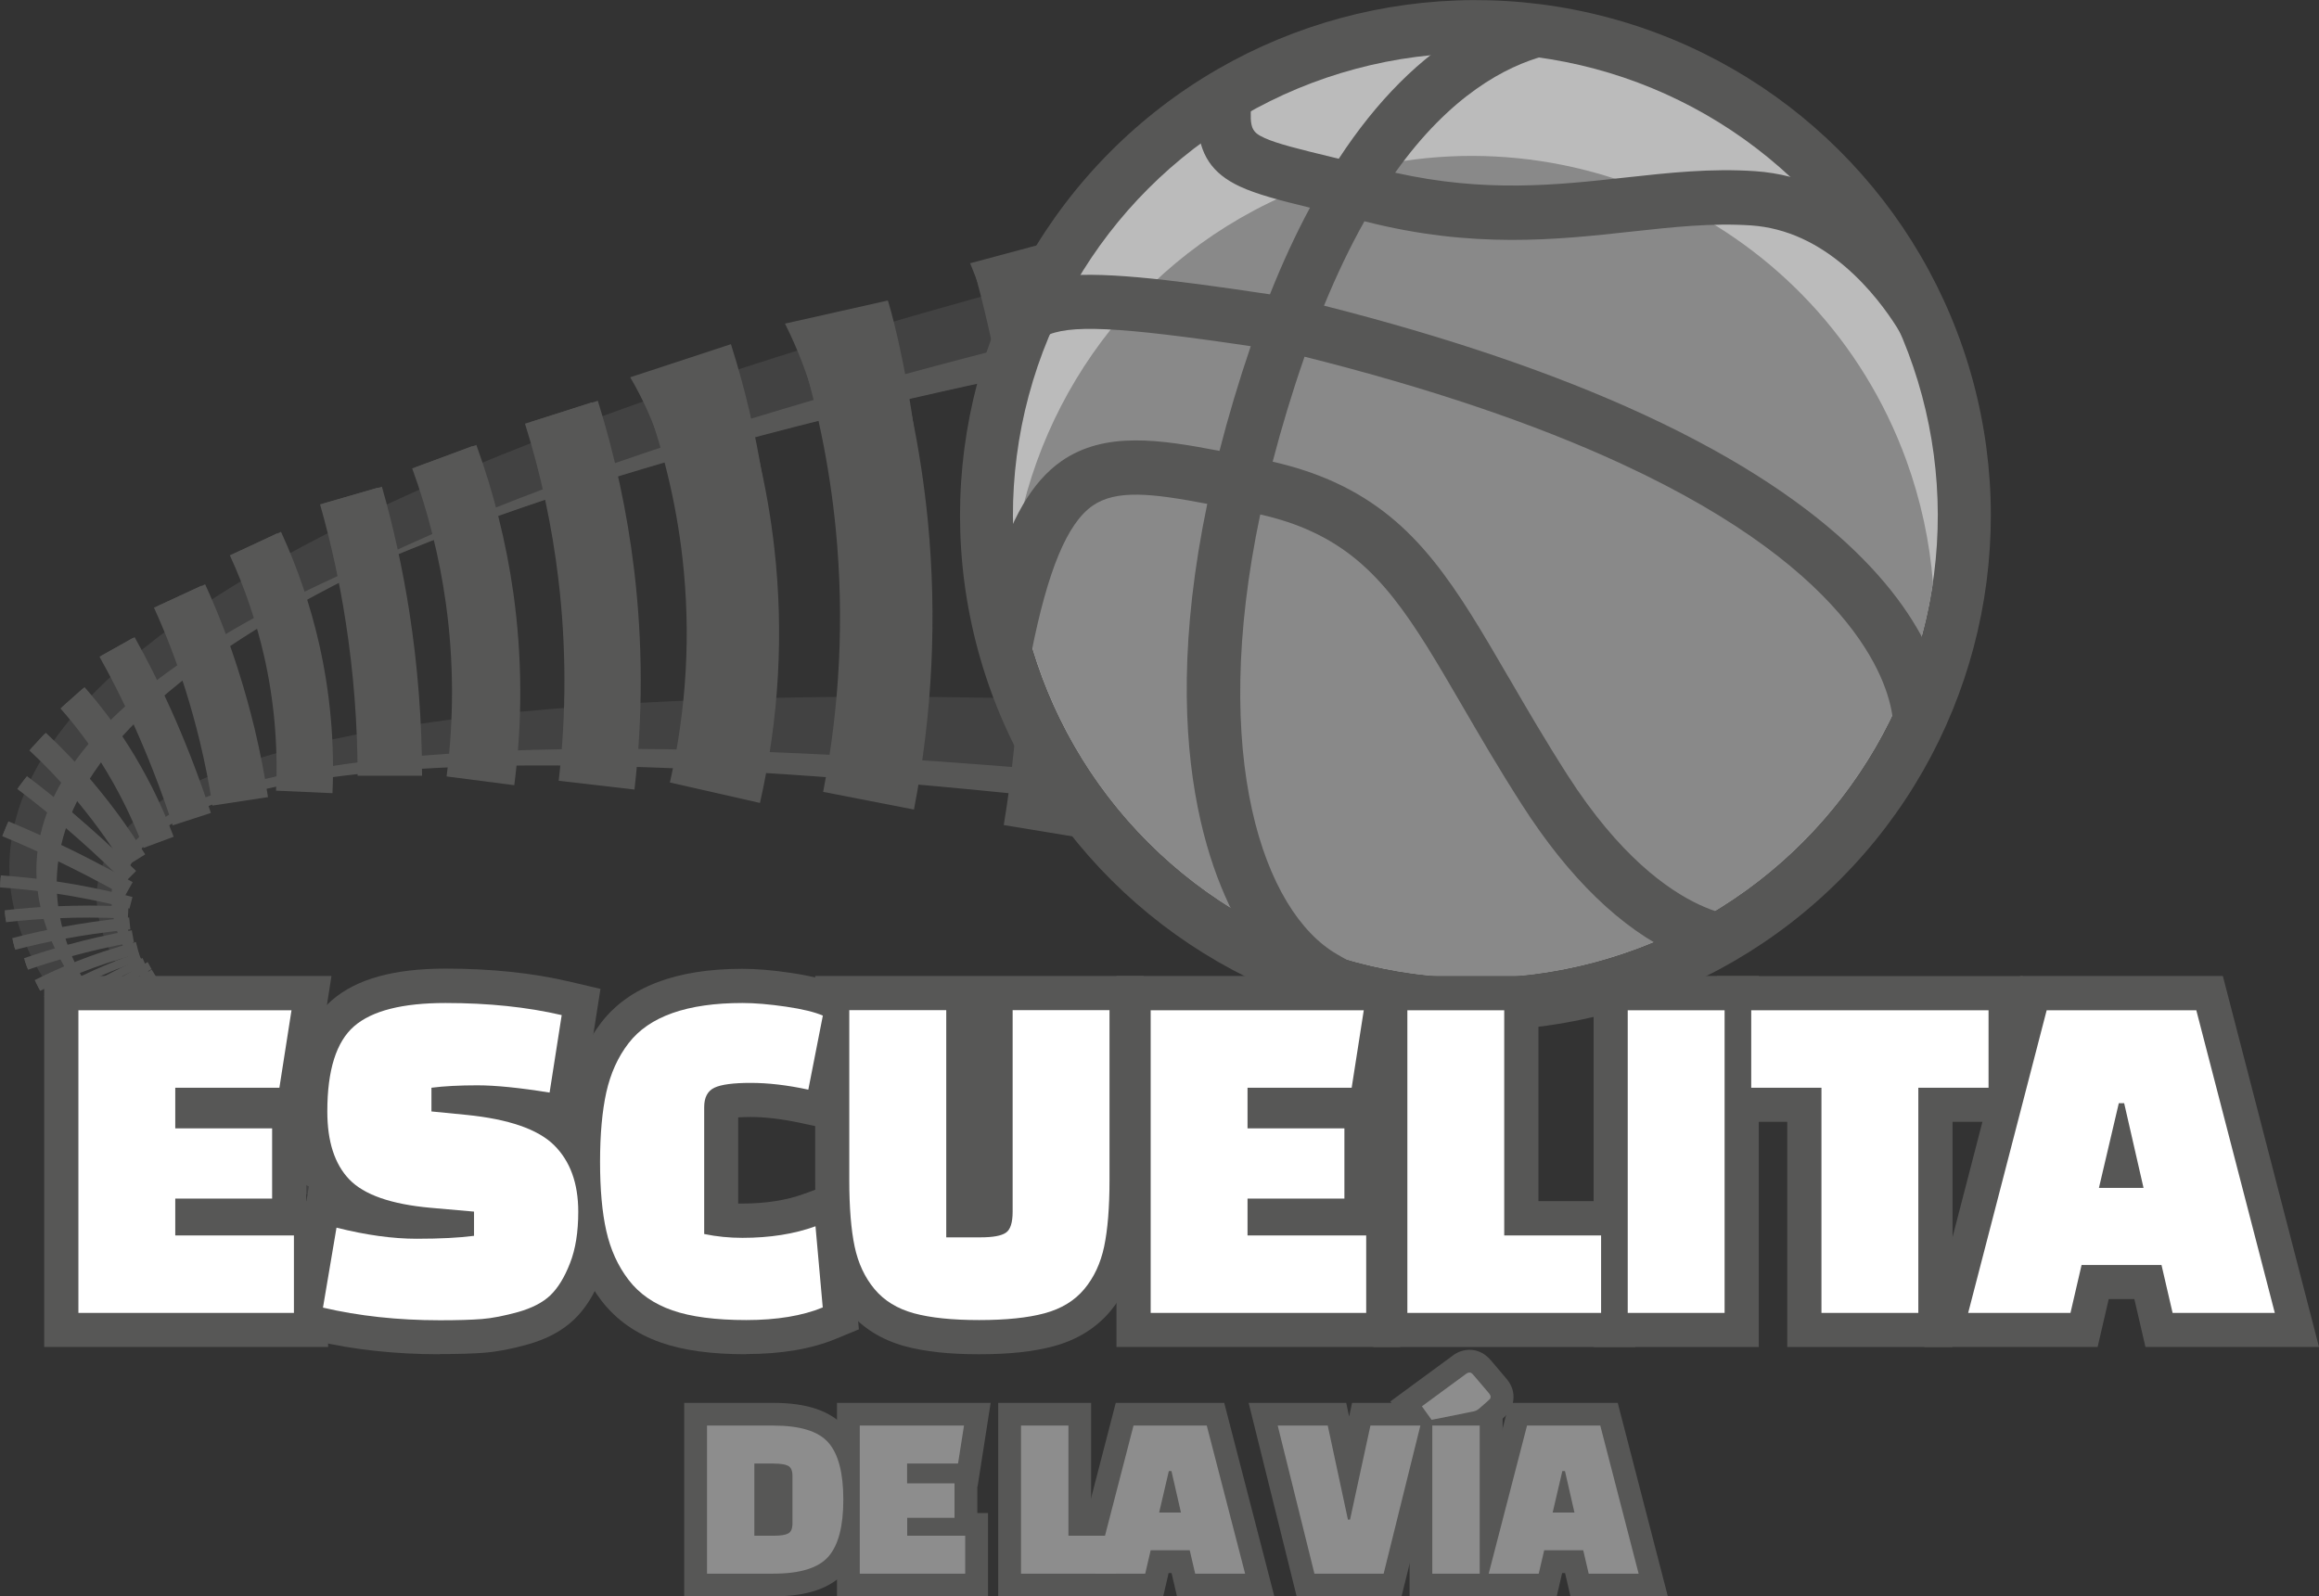 <?xml version="1.0" encoding="UTF-8"?>
<svg id="Capa_2" data-name="Capa 2" xmlns="http://www.w3.org/2000/svg" viewBox="0 0 229.83 158.26">
  <rect x="0" y="0" width="229.83" height="158.26" fill="#333333" stroke="none"/>
  <defs>
    <style>
      .cls-1 {
        fill: #898989;
      }

      .cls-1, .cls-2, .cls-3, .cls-4, .cls-5, .cls-6, .cls-7 {
        stroke-width: 0px;
      }

      .cls-2 {
        fill: #575756;
      }

      .cls-3 {
        fill: #bbb;
      }

      .cls-4 {
        fill: #000;
      }

      .cls-5 {
        fill: #8d8d8d;
      }

      .cls-6 {
        fill: #fff;
      }

      .cls-7 {
        fill: #424242;
      }
    </style>
  </defs>
  <g id="Capa_1-2" data-name="Capa 1">
    <g>
      <g>
        <g>
          <g>
            <g>
              <path class="cls-7" d="M57.37,129.78s-143.82-78.27,78.6-47.01v-11.67s-220.46-17.99-78.6,58.68Z"/>
              <path class="cls-7" d="M57.27,129.95C22.82,111.33,6.9,96.68,9.95,86.4c1.72-5.78,9.43-10.19,22.94-13.09,10.76-2.31,25.2-3.7,42.94-4.11,30.19-.7,59.85,1.68,60.15,1.71h.18v12.1l-.23-.03c-41.97-5.9-73.77-8.27-94.52-7.06-17.42,1.02-27.25,4.56-29.22,10.51-2.12,6.4,5.02,15.9,20.64,27.44,11.81,8.73,24.41,15.62,24.62,15.74,0,0,0,0,0,0h0l-.19.35ZM87.38,69.47c-3.8,0-7.66.04-11.54.13-39.85.93-62.5,6.78-65.51,16.91-2.54,8.57,8.54,20.33,32.99,35.05-3.39-2.19-7.09-4.7-10.71-7.38-16-11.83-22.99-21.21-20.78-27.89,4.43-13.41,46.13-14.68,123.94-3.75v-11.26c-2.21-.17-23.84-1.82-48.39-1.82Z"/>
            </g>
            <g>
              <path class="cls-2" d="M57.67,129.78s-143.67-77.47,78.29-47.01l-.22-2.78s-216.99-30.06-78.07,49.79Z"/>
              <path class="cls-2" d="M57.58,129.95c-.12-.06-11.03-5.97-22.07-13.77-18.38-12.7-26.46-22.65-24.06-29.66,3.26-9.51,25.18-13.54,65.17-11.95,29.72,1.18,58.87,5.18,59.16,5.22l.16.02.25,3.19-.25-.03c-41.89-5.75-73.63-8.02-94.33-6.75-17.37,1.07-27.16,4.62-29.1,10.55-2.08,6.38,5.07,15.8,20.67,27.25,1.1.81,2.21,1.6,3.31,2.37,6.02,4.12,13.12,8.52,21.29,13.22l-.19.35ZM61.29,74.65c-23.23,0-46.21,2.5-49.47,12-1.29,3.77.56,8.42,5.51,13.94-4.7-5.48-6.45-10.15-5.21-13.94,4.36-13.37,45.95-14.75,123.62-4.11l-.19-2.38c-2.36-.32-30.4-4.07-58.96-5.2-4.97-.2-10.15-.32-15.3-.32Z"/>
            </g>
            <g>
              <path class="cls-2" d="M135.96,82.77l-1.44-2.95,1.44-8.72,1.28.31c-.43,3.79-.85,7.57-1.28,11.36Z"/>
              <path class="cls-2" d="M136.09,83.47l-1.77-3.62,1.49-9,1.66.4-1.37,12.21ZM134.73,79.79l1.11,2.28,1.18-10.51-.9-.22-1.4,8.45Z"/>
            </g>
          </g>
          <g>
            <path class="cls-7" d="M57.67,129.78S-108.96,77.23,129.86,21.34l3,9.84S-96.78,63.47,57.67,129.78Z"/>
            <path class="cls-7" d="M57.61,129.97c-.14-.05-14.56-4.63-28.68-12.37C15.88,110.43.42,99.01.94,85.32c.86-22.77,44.22-44.37,128.88-64.18l.18-.04,3.12,10.24-.23.03c-.31.04-31.28,4.45-62.43,13.13-18.29,5.1-33.06,10.65-43.89,16.49-13.5,7.29-20.9,15.05-21.97,23.08-1.9,14.24,15.98,29.56,53.16,45.52l-.14.37ZM129.72,21.58c-45.54,10.67-79.45,21.99-100.8,33.65C11,65.02,1.72,75.15,1.34,85.34c-.51,13.49,14.83,24.79,27.79,31.9,9.15,5.02,18.43,8.71,23.84,10.69C18.75,112.62,2.35,97.86,4.2,84.02c1.09-8.16,8.55-16.02,22.18-23.38,10.87-5.86,25.66-11.42,43.98-16.53,29.75-8.29,59.34-12.68,62.25-13.1l-2.88-9.44Z"/>
          </g>
          <g>
            <path class="cls-2" d="M132.86,31.18S-97.6,63.86,57.4,129.78c0,0-156.81-53.48,74.25-102.53l1.2,3.93Z"/>
            <path class="cls-2" d="M57.34,129.97c-.13-.05-13.53-4.65-26.57-12.25-6.69-3.9-14.04-9.05-19.13-15.07-6.04-6.28-8.68-12.43-7.9-18.41,1.07-8.16,8.54-16.03,22.21-23.41,3.69-1.99,7.82-3.94,12.4-5.86,21.11-9.88,52.24-19.21,93.27-27.92l.18-.04,1.32,4.33-.23.03c-.31.04-31.42,4.51-62.69,13.24-11.83,3.3-22.19,6.79-30.97,10.43-2.19,1.01-4.27,2.03-6.24,3.05-17.55,9.11-26.75,18.71-27.34,28.53-.34,5.72,2.3,11.09,6.39,15.89,8.49,8.76,23.67,17.82,45.44,27.08l-.14.37ZM17.49,107.95c4.19,3.63,8.99,6.81,13.48,9.43,6.53,3.8,13.15,6.86,18.15,8.96-13.56-6.23-24.11-12.36-31.62-18.39ZM30.06,59.17c-1.36.67-2.67,1.34-3.93,2.02-13.55,7.31-20.95,15.08-22.01,23.11-.61,4.63.88,9.36,4.46,14.2-2.29-3.72-3.59-7.7-3.34-11.88.57-9.53,8.87-18.69,24.81-27.44ZM131.52,27.48c-34.81,7.4-62.7,15.32-83.23,23.64,6.58-2.37,13.86-4.67,21.8-6.89,29.88-8.34,59.6-12.79,62.51-13.22l-1.08-3.53Z"/>
          </g>
          <g>
            <polygon class="cls-2" points="132.86 31.18 129.86 27.64 128.41 21.68 129.86 21.34 132.86 31.18"/>
            <path class="cls-2" d="M133.33,32.05l-3.66-4.32-1.51-6.19,1.83-.43,3.34,10.94ZM130.04,27.54l2.35,2.77-2.67-8.74-1.07.25,1.39,5.71Z"/>
          </g>
          <g>
            <g>
              <path class="cls-2" d="M101.17,24.84c2,7.11,3.75,15.58,4.55,25.18,1.05,12.65.14,23.73-1.32,32.58"/>
              <path class="cls-2" d="M109.31,83.41l-9.83-1.62c1.71-10.39,2.13-20.94,1.27-31.36-.67-8.14-2.15-16.3-4.38-24.24l9.59-2.69c2.4,8.55,3.99,17.34,4.72,26.11.93,11.24.47,22.61-1.37,33.8Z"/>
            </g>
            <g>
              <path class="cls-2" d="M96.41,26.24l9.76-2.62s6.37,24.15,2.39,57.35l-7.39-1.1s4.2-32.11-4.76-53.63Z"/>
              <path class="cls-2" d="M108.74,81.19l-7.79-1.16.03-.19c.04-.32,4.09-32.31-4.75-53.53l-.09-.21,10.17-2.73.05.19c.06.24,6.34,24.56,2.39,57.43l-.02.2ZM101.39,79.7l7,1.04c3.7-31.13-1.78-54.52-2.36-56.88l-9.35,2.51c8.41,20.46,5.04,50.62,4.71,53.33Z"/>
            </g>
          </g>
          <g>
            <g>
              <path class="cls-2" d="M83.27,32.18c1.72,5.33,3.37,12.07,4.13,19.94,1.07,11.05,0,20.44-1.32,27.26"/>
              <path class="cls-2" d="M90.57,80.25l-8.99-1.75c1.67-8.58,2.09-17.31,1.26-25.95-.62-6.42-1.94-12.81-3.93-18.97l8.72-2.81c2.19,6.79,3.64,13.82,4.33,20.9.92,9.52.45,19.14-1.38,28.58Z"/>
            </g>
            <g>
              <path class="cls-2" d="M78.09,32.21l9.76-2.2s6.37,20.21,2.39,48l-7.39-.92s4.2-26.87-4.76-44.88Z"/>
              <path class="cls-2" d="M90.41,78.24l-7.79-.97.03-.2c.04-.27,4.09-27.02-4.74-44.76l-.11-.23,10.19-2.29.06.17c.06.2,6.34,20.57,2.4,48.08l-.03.19ZM83.07,76.92l6.99.87c3.68-25.98-1.76-45.5-2.36-47.54l-9.33,2.1c8.34,17.03,5.05,42.06,4.69,44.57Z"/>
            </g>
          </g>
          <g>
            <g>
              <path class="cls-2" d="M68.01,37.47c1.74,4.65,3.42,10.51,4.19,17.36,1.08,9.62,0,17.8-1.34,23.74"/>
              <path class="cls-2" d="M75.33,79.6l-8.94-2.03c1.67-7.34,2.09-14.82,1.25-22.22-.62-5.5-1.94-10.98-3.93-16.27l8.58-3.22c2.25,6,3.75,12.21,4.45,18.46.95,8.42.47,16.92-1.42,25.27Z"/>
            </g>
            <g>
              <path class="cls-2" d="M62.75,37.51c3.19-1.05,6.37-2.09,9.56-3.14,1.21,3.85,2.31,8.21,3.07,13.05,1.88,11.94,1.04,22.31-.3,29.97l-7.5-.8s4.27-23.4-4.83-39.09Z"/>
              <path class="cls-2" d="M75.25,77.61l-7.9-.84.04-.21c.04-.23,4.15-23.51-4.81-38.95l-.12-.21,9.98-3.28.06.19c1.35,4.27,2.38,8.68,3.08,13.08,1.56,9.88,1.46,19.99-.3,30.04l-.03.18ZM67.81,76.42l7.1.76c1.72-9.95,1.81-19.95.27-29.73-.68-4.32-1.69-8.64-3.01-12.83l-9.14,3c8.42,14.77,5.16,36.43,4.77,38.8Z"/>
            </g>
          </g>
          <g>
            <g>
              <path class="cls-2" d="M55.64,40.86c1.38,4.4,2.71,9.83,3.45,16.11.98,8.21.67,15.35.03,20.86"/>
              <path class="cls-2" d="M62.89,78.27l-7.52-.87c.77-6.64.76-13.37-.03-19.98-.62-5.22-1.73-10.41-3.31-15.42l7.22-2.27c1.71,5.46,2.92,11.11,3.6,16.79.86,7.2.87,14.52.03,21.75Z"/>
            </g>
            <g>
              <path class="cls-2" d="M55.64,40.86c1.38,4.28,2.71,9.55,3.46,15.65.98,7.97.68,14.91.04,20.27"/>
              <path class="cls-2" d="M62.31,77.15l-6.33-.75c.77-6.48.75-13.05-.04-19.5-.63-5.1-1.75-10.16-3.33-15.06l6.06-1.96c1.71,5.28,2.92,10.74,3.59,16.24.86,6.96.87,14.04.05,21.03Z"/>
            </g>
          </g>
          <g>
            <g>
              <path class="cls-2" d="M44.04,45.27c1.39,3.83,2.73,8.54,3.5,14.01,1,7.13.71,13.34.09,18.13"/>
              <path class="cls-2" d="M50.98,77.84l-6.72-.87c.74-5.72.72-11.52-.08-17.22-.63-4.51-1.75-8.99-3.33-13.32l6.36-2.32c1.74,4.78,2.97,9.72,3.67,14.69.88,6.31.91,12.71.09,19.03Z"/>
            </g>
            <g>
              <path class="cls-2" d="M44.04,45.27c1.4,3.72,2.74,8.3,3.51,13.61,1,6.93.72,12.96.1,17.61"/>
              <path class="cls-2" d="M50.61,76.88l-5.92-.79c.74-5.58.71-11.23-.09-16.79-.64-4.39-1.76-8.76-3.35-12.99l5.59-2.1c1.73,4.62,2.97,9.41,3.66,14.23.88,6.11.92,12.31.1,18.43Z"/>
            </g>
          </g>
          <g>
            <g>
              <path class="cls-2" d="M34.77,49.13c.93,3.26,1.9,7.3,2.63,12.01.95,6.16,1.22,11.57,1.22,15.77"/>
              <path class="cls-2" d="M35.44,76.91c0-5.12-.4-10.26-1.18-15.28-.61-3.96-1.47-7.87-2.54-11.63l6.13-1.75c1.15,4.01,2.06,8.18,2.72,12.4.83,5.34,1.25,10.81,1.26,16.25h-6.37Z"/>
            </g>
            <g>
              <path class="cls-2" d="M34.77,49.13c.93,3.17,1.89,7.09,2.61,11.67.94,5.98,1.19,11.24,1.19,15.32"/>
              <path class="cls-2" d="M41.36,76.11h-5.58c0-4.99-.39-9.99-1.16-14.88-.61-3.86-1.46-7.66-2.53-11.32l5.35-1.57c1.14,3.88,2.04,7.92,2.69,12.02.82,5.18,1.23,10.48,1.23,15.75Z"/>
            </g>
          </g>
          <g>
            <g>
              <path class="cls-2" d="M25.31,53.89c1.32,2.87,2.66,6.43,3.6,10.61,1.23,5.45,1.41,10.27,1.24,14.01"/>
              <path class="cls-2" d="M32.93,78.63l-5.57-.25c.2-4.46-.19-8.93-1.17-13.27-.78-3.43-1.92-6.82-3.41-10.06l5.07-2.33c1.65,3.59,2.93,7.35,3.79,11.16,1.09,4.83,1.53,9.8,1.31,14.75Z"/>
            </g>
            <g>
              <path class="cls-2" d="M25.31,53.89c1.32,2.79,2.65,6.24,3.58,10.3,1.22,5.29,1.39,9.97,1.21,13.61"/>
              <path class="cls-2" d="M32.49,77.91l-4.77-.23c.21-4.36-.18-8.72-1.16-12.96-.77-3.35-1.92-6.65-3.41-9.81l4.32-2.04c1.64,3.47,2.9,7.1,3.75,10.78,1.08,4.67,1.51,9.47,1.27,14.27Z"/>
            </g>
          </g>
          <g>
            <g>
              <path class="cls-2" d="M17.8,59.08c1.48,3.24,2.51,6.15,3.21,8.35.73,2.29,1.22,4.23,1.52,5.48.6,2.51,1.01,4.73,1.28,6.53"/>
              <path class="cls-2" d="M21.06,79.87c-.32-2.1-.74-4.22-1.24-6.3-.43-1.78-.92-3.55-1.47-5.29-.88-2.77-1.92-5.47-3.09-8.04l5.07-2.32c1.27,2.77,2.39,5.68,3.33,8.67.59,1.86,1.12,3.77,1.58,5.67.53,2.23.98,4.51,1.32,6.76l-5.51.84Z"/>
            </g>
            <g>
              <path class="cls-2" d="M17.8,59.08c1.46,3.13,2.47,5.96,3.16,8.09.74,2.31,1.24,4.27,1.54,5.55.55,2.33.93,4.41,1.19,6.12"/>
              <path class="cls-2" d="M21.32,79.19c-.3-1.98-.68-3.97-1.15-5.93-.43-1.8-.93-3.61-1.49-5.37-.86-2.7-1.89-5.32-3.05-7.81l4.33-2.02c1.24,2.66,2.34,5.48,3.26,8.37.6,1.88,1.14,3.8,1.59,5.73.49,2.08.91,4.21,1.22,6.32l-4.73.71Z"/>
            </g>
          </g>
          <g>
            <g>
              <path class="cls-2" d="M11.6,64.13c1.51,2.69,2.68,5.13,3.5,6.98.87,1.92,1.52,3.55,1.93,4.6.83,2.11,1.47,3.98,1.97,5.5"/>
              <path class="cls-2" d="M17.11,81.81c-.58-1.8-1.23-3.61-1.93-5.39-.59-1.52-1.23-3.03-1.89-4.5-1.06-2.36-2.22-4.65-3.43-6.82l3.48-1.94c1.27,2.27,2.47,4.67,3.58,7.13.69,1.53,1.35,3.11,1.97,4.69.72,1.85,1.4,3.74,2.01,5.61l-3.79,1.23Z"/>
            </g>
            <g>
              <path class="cls-2" d="M11.6,64.13c1.47,2.61,2.62,4.97,3.42,6.75.88,1.94,1.54,3.58,1.96,4.65.76,1.96,1.37,3.71,1.83,5.15"/>
              <path class="cls-2" d="M17.1,81.24c-.55-1.69-1.15-3.39-1.8-5.05-.6-1.54-1.25-3.08-1.92-4.56-1.04-2.29-2.17-4.52-3.35-6.61l3.12-1.76c1.24,2.19,2.41,4.51,3.49,6.89.7,1.55,1.37,3.14,1.99,4.74.67,1.73,1.3,3.5,1.87,5.25l-3.41,1.1Z"/>
            </g>
          </g>
          <g>
            <g>
              <path class="cls-2" d="M7.19,69.17c1.88,2.13,3.27,4.13,4.24,5.67,1.01,1.6,1.75,2.98,2.2,3.88.91,1.81,1.59,3.44,2.09,4.78"/>
              <path class="cls-2" d="M14.22,84.06c-.58-1.57-1.26-3.12-2.02-4.62-.65-1.28-1.36-2.54-2.12-3.75-1.22-1.94-2.6-3.77-4.09-5.46l2.39-2.11c1.6,1.82,3.08,3.79,4.39,5.87.82,1.29,1.58,2.65,2.28,4.02.81,1.6,1.54,3.27,2.16,4.94l-2.99,1.11Z"/>
            </g>
            <g>
              <path class="cls-2" d="M7.19,69.17c1.84,2.05,3.2,3.99,4.15,5.47,1.03,1.61,1.77,3.01,2.23,3.93.84,1.68,1.47,3.21,1.94,4.48"/>
              <path class="cls-2" d="M14.2,83.54c-.54-1.47-1.18-2.93-1.88-4.34-.65-1.3-1.38-2.58-2.16-3.81-1.2-1.88-2.55-3.66-4.01-5.29l2.08-1.86c1.56,1.74,3.01,3.65,4.29,5.65.83,1.3,1.6,2.67,2.3,4.05.75,1.5,1.43,3.06,2,4.63l-2.62.96Z"/>
            </g>
          </g>
          <g>
            <g>
              <path class="cls-2" d="M3.72,73.52c1.87,1.74,3.36,3.39,4.43,4.65,1.12,1.32,1.99,2.46,2.53,3.2,1.1,1.5,1.99,2.85,2.68,3.96"/>
              <path class="cls-2" d="M12.35,85.96c-.82-1.32-1.7-2.63-2.62-3.88-.79-1.07-1.63-2.13-2.48-3.14-1.37-1.62-2.83-3.15-4.34-4.55l1.63-1.75c1.57,1.46,3.1,3.06,4.53,4.75.89,1.05,1.76,2.15,2.59,3.27.96,1.31,1.88,2.67,2.73,4.04l-2.03,1.26Z"/>
            </g>
            <g>
              <path class="cls-2" d="M3.72,73.52c1.82,1.68,3.28,3.27,4.32,4.49,1.13,1.33,2.01,2.48,2.57,3.24,1.02,1.39,1.85,2.66,2.5,3.72"/>
              <path class="cls-2" d="M12.26,85.49c-.76-1.24-1.59-2.47-2.46-3.65-.8-1.09-1.65-2.16-2.52-3.19-1.34-1.57-2.77-3.05-4.24-4.4l1.35-1.47c1.53,1.4,3.01,2.94,4.4,4.58.9,1.06,1.78,2.17,2.61,3.3.9,1.23,1.75,2.5,2.54,3.78l-1.7,1.04Z"/>
            </g>
          </g>
          <g>
            <g>
              <path class="cls-2" d="M2.19,77.58c1.88,1.41,3.47,2.73,4.65,3.73,1.23,1.04,2.22,1.94,2.86,2.52,1.28,1.17,2.37,2.22,3.24,3.08"/>
              <path class="cls-2" d="M12.37,87.48c-1.05-1.04-2.13-2.07-3.21-3.06-.94-.86-1.89-1.7-2.84-2.51-1.52-1.3-3.08-2.54-4.61-3.7l.96-1.27c1.56,1.17,3.13,2.44,4.68,3.76.96.82,1.93,1.68,2.88,2.54,1.1,1.01,2.2,2.05,3.26,3.1l-1.12,1.13Z"/>
            </g>
            <g>
              <path class="cls-2" d="M2.19,77.58c1.82,1.36,3.38,2.64,4.51,3.6,1.24,1.05,2.25,1.96,2.9,2.56,1.19,1.09,2.2,2.07,3.03,2.89"/>
              <path class="cls-2" d="M12.2,87.06c-.97-.97-1.99-1.93-3.01-2.87-.94-.86-1.91-1.72-2.88-2.54-1.49-1.26-3-2.47-4.48-3.58l.72-.96c1.51,1.13,3.04,2.35,4.54,3.63.98.83,1.96,1.7,2.91,2.57,1.03.95,2.06,1.93,3.05,2.91l-.84.85Z"/>
            </g>
          </g>
          <g>
            <g>
              <path class="cls-2" d="M.54,82.15c2.08.86,3.87,1.69,5.21,2.32,1.39.67,2.54,1.25,3.27,1.63,1.48.76,2.75,1.46,3.76,2.04"/>
              <path class="cls-2" d="M12.38,88.84c-1.22-.69-2.48-1.37-3.74-2.02-1.08-.56-2.17-1.1-3.25-1.62-1.73-.83-3.47-1.61-5.17-2.31l.61-1.47c1.72.71,3.48,1.5,5.24,2.34,1.09.52,2.2,1.07,3.29,1.64,1.27.66,2.55,1.35,3.79,2.05l-.78,1.39Z"/>
            </g>
            <g>
              <path class="cls-2" d="M.54,82.15c2.01.83,3.76,1.63,5.05,2.24,1.4.67,2.56,1.26,3.31,1.65,1.37.71,2.56,1.36,3.52,1.91"/>
              <path class="cls-2" d="M12.13,88.47c-1.14-.65-2.32-1.29-3.5-1.9-1.09-.56-2.2-1.12-3.29-1.64-1.69-.81-3.38-1.56-5.02-2.23l.45-1.11c1.66.68,3.37,1.44,5.08,2.26,1.11.53,2.23,1.09,3.33,1.66,1.2.62,2.39,1.27,3.54,1.92l-.59,1.04Z"/>
            </g>
          </g>
          <g>
            <g>
              <path class="cls-2" d="M.04,87.38c2.17.14,4.06.38,5.47.59,1.47.22,2.68.45,3.46.61,1.57.31,2.92.64,4.01.92"/>
              <path class="cls-2" d="M12.83,90.07c-1.31-.34-2.65-.65-3.98-.91-1.14-.23-2.3-.43-3.43-.6-1.82-.27-3.65-.47-5.42-.59l.08-1.19c1.8.12,3.66.32,5.52.6,1.16.17,2.33.38,3.49.61,1.35.27,2.71.58,4.04.93l-.3,1.16Z"/>
            </g>
            <g>
              <path class="cls-2" d="M.04,87.38c2.1.13,3.94.36,5.3.56,1.48.22,2.71.45,3.5.61,1.45.29,2.72.6,3.76.87"/>
              <path class="cls-2" d="M12.5,89.8c-1.23-.32-2.48-.61-3.73-.86-1.15-.23-2.33-.44-3.48-.61-1.78-.26-3.55-.45-5.27-.55l.05-.8c1.74.11,3.54.29,5.34.56,1.17.17,2.36.38,3.53.62,1.26.26,2.54.55,3.78.87l-.2.77Z"/>
            </g>
          </g>
          <g>
            <g>
              <path class="cls-2" d="M.53,90.83c2-.23,3.77-.34,5.09-.4,1.38-.06,2.52-.07,3.26-.07,1.48,0,2.78.05,3.82.1"/>
              <path class="cls-2" d="M.6,91.43l-.14-1.19c1.66-.19,3.38-.33,5.13-.4,1.09-.05,2.19-.06,3.29-.07,1.28,0,2.57.04,3.85.1l-.06,1.19c-1.26-.06-2.53-.1-3.79-.1-1.08,0-2.17.02-3.24.07-1.72.07-3.41.2-5.04.39Z"/>
            </g>
            <g>
              <path class="cls-2" d="M.53,90.83c1.94-.23,3.65-.34,4.93-.4,1.39-.06,2.55-.07,3.3-.07,1.38,0,2.59.05,3.58.1"/>
              <path class="cls-2" d="M.58,91.23l-.1-.79c1.6-.19,3.27-.33,4.96-.4,1.09-.05,2.21-.07,3.32-.07,1.2,0,2.41.04,3.6.1l-.04.8c-1.18-.06-2.37-.09-3.56-.1-1.1,0-2.2.02-3.28.07-1.67.07-3.32.21-4.9.4Z"/>
            </g>
          </g>
          <g>
            <g>
              <path class="cls-2" d="M1.36,93.59c1.87-.49,3.53-.83,4.77-1.07,1.3-.24,2.38-.41,3.09-.52,1.41-.21,2.64-.35,3.64-.45"/>
              <path class="cls-2" d="M1.51,94.16l-.3-1.16c1.55-.41,3.17-.77,4.81-1.08,1.02-.19,2.07-.37,3.11-.52,1.21-.18,2.45-.33,3.67-.45l.12,1.19c-1.2.12-2.41.27-3.61.44-1.03.15-2.06.32-3.06.51-1.61.3-3.2.66-4.73,1.06Z"/>
            </g>
            <g>
              <path class="cls-2" d="M1.36,93.59c1.81-.48,3.42-.82,4.62-1.05,1.31-.25,2.41-.42,3.12-.52,1.31-.19,2.46-.32,3.41-.41"/>
              <path class="cls-2" d="M1.46,93.97l-.2-.77c1.5-.4,3.06-.75,4.65-1.05,1.03-.2,2.09-.37,3.14-.53,1.14-.17,2.29-.31,3.43-.42l.08.79c-1.12.11-2.26.25-3.39.41-1.04.15-2.08.33-3.11.52-1.57.3-3.12.65-4.59,1.04Z"/>
            </g>
          </g>
          <g>
            <g>
              <path class="cls-2" d="M2.57,95.55c1.71-.59,3.23-1.04,4.38-1.35,1.2-.32,2.2-.56,2.85-.71,1.3-.3,2.44-.52,3.37-.69"/>
              <path class="cls-2" d="M2.77,96.12l-.39-1.13c1.42-.49,2.9-.95,4.42-1.36.94-.26,1.91-.5,2.87-.72,1.12-.26,2.27-.49,3.39-.69l.21,1.18c-1.11.2-2.23.43-3.34.68-.95.22-1.9.45-2.82.71-1.49.41-2.95.86-4.34,1.34Z"/>
            </g>
            <g>
              <path class="cls-2" d="M2.57,95.55c1.65-.58,3.14-1.02,4.24-1.32,1.21-.33,2.22-.57,2.88-.72,1.21-.27,2.28-.48,3.15-.64"/>
              <path class="cls-2" d="M2.7,95.93l-.26-.75c1.37-.48,2.8-.93,4.27-1.33.94-.26,1.92-.5,2.9-.72,1.06-.24,2.12-.46,3.17-.64l.14.78c-1.04.19-2.09.4-3.14.64-.97.22-1.93.46-2.86.72-1.45.4-2.87.84-4.22,1.31Z"/>
            </g>
          </g>
          <g>
            <g>
              <path class="cls-2" d="M3.71,97.7c1.57-.8,2.99-1.4,4.06-1.82,1.12-.44,2.06-.77,2.67-.97,1.23-.41,2.31-.71,3.19-.94"/>
              <path class="cls-2" d="M3.98,98.23l-.54-1.07c1.31-.66,2.69-1.29,4.11-1.85.89-.35,1.79-.68,2.7-.98,1.07-.35,2.15-.67,3.22-.95l.3,1.16c-1.05.27-2.11.59-3.15.93-.88.29-1.77.61-2.64.96-1.38.55-2.73,1.15-4.01,1.8Z"/>
            </g>
            <g>
              <path class="cls-2" d="M3.71,97.7c1.52-.78,2.89-1.37,3.93-1.78,1.12-.45,2.08-.77,2.7-.98,1.14-.37,2.15-.66,2.99-.88"/>
              <path class="cls-2" d="M3.9,98.05l-.36-.71c1.26-.65,2.59-1.25,3.96-1.8.89-.35,1.81-.69,2.72-.99.99-.33,2-.62,3.01-.89l.2.77c-.99.26-1.99.55-2.96.87-.9.3-1.8.62-2.68.97-1.34.53-2.65,1.13-3.89,1.77Z"/>
            </g>
          </g>
          <g>
            <g>
              <path class="cls-2" d="M4.6,99.11c1.45-.89,2.78-1.57,3.78-2.05,1.04-.5,1.93-.88,2.5-1.12,1.15-.48,2.17-.85,3.01-1.13"/>
              <path class="cls-2" d="M4.8,99.45l-.42-.68c1.21-.74,2.49-1.44,3.81-2.07.82-.4,1.67-.78,2.52-1.13.99-.41,2.01-.79,3.03-1.14l.26.75c-1,.34-2,.72-2.98,1.12-.83.35-1.67.72-2.48,1.11-1.3.63-2.55,1.31-3.74,2.04Z"/>
            </g>
            <g>
              <path class="cls-2" d="M4.6,99.11c1.4-.87,2.69-1.54,3.65-2.01,1.05-.51,1.95-.89,2.53-1.14,1.07-.44,2.03-.79,2.82-1.05"/>
              <path class="cls-2" d="M4.7,99.28l-.21-.34c1.16-.72,2.4-1.4,3.67-2.02.83-.4,1.69-.79,2.54-1.14.93-.38,1.88-.74,2.83-1.06l.13.38c-.94.32-1.88.67-2.8,1.05-.85.35-1.7.73-2.52,1.13-1.26.61-2.49,1.29-3.64,2Z"/>
            </g>
          </g>
          <g>
            <g>
              <path class="cls-2" d="M5.42,100.32c1.37-.99,2.63-1.77,3.58-2.33,1-.58,1.84-1.02,2.39-1.3,1.11-.56,2.09-1.01,2.89-1.35"/>
              <path class="cls-2" d="M5.65,100.64l-.47-.65c1.14-.82,2.36-1.61,3.62-2.35.78-.46,1.59-.9,2.41-1.31.96-.49,1.94-.94,2.92-1.36l.31.73c-.96.41-1.93.86-2.87,1.34-.81.41-1.6.84-2.37,1.29-1.24.72-2.43,1.5-3.55,2.31Z"/>
            </g>
            <g>
              <path class="cls-2" d="M5.42,100.32c1.33-.97,2.55-1.73,3.47-2.27,1-.59,1.86-1.04,2.42-1.32,1.03-.52,1.95-.93,2.71-1.26"/>
              <path class="cls-2" d="M5.54,100.48l-.24-.32c1.09-.8,2.27-1.57,3.48-2.28.79-.46,1.61-.91,2.43-1.33.9-.45,1.81-.88,2.72-1.26l.16.37c-.9.38-1.81.8-2.7,1.25-.82.41-1.63.86-2.41,1.31-1.21.71-2.37,1.47-3.45,2.26Z"/>
            </g>
          </g>
          <g>
            <g>
              <path class="cls-2" d="M6.47,101.52c1.27-1.12,2.45-2.01,3.35-2.65.94-.67,1.74-1.19,2.26-1.52,1.05-.66,1.99-1.2,2.75-1.61"/>
              <path class="cls-2" d="M6.73,101.82l-.53-.6c1.06-.93,2.2-1.83,3.38-2.68.74-.53,1.51-1.05,2.28-1.54.91-.57,1.84-1.12,2.78-1.63l.38.7c-.92.5-1.84,1.04-2.73,1.6-.76.48-1.52.99-2.24,1.51-1.16.83-2.28,1.72-3.32,2.63Z"/>
            </g>
            <g>
              <path class="cls-2" d="M6.47,101.52c1.23-1.09,2.37-1.96,3.24-2.59.94-.68,1.76-1.21,2.29-1.54.97-.61,1.85-1.11,2.58-1.51"/>
              <path class="cls-2" d="M6.6,101.67l-.26-.3c1.02-.9,2.11-1.78,3.25-2.6.74-.53,1.51-1.05,2.3-1.55.85-.53,1.72-1.04,2.59-1.51l.19.35c-.87.47-1.73.97-2.57,1.5-.78.49-1.54,1.01-2.28,1.54-1.13.82-2.22,1.68-3.22,2.57Z"/>
            </g>
          </g>
          <g>
            <g>
              <path class="cls-2" d="M7.44,102.55c1.17-1.16,2.26-2.1,3.1-2.77.87-.71,1.62-1.26,2.11-1.61.98-.7,1.86-1.27,2.58-1.72"/>
              <path class="cls-2" d="M7.72,102.83l-.56-.57c.97-.97,2.02-1.91,3.13-2.8.68-.55,1.4-1.1,2.13-1.62.85-.61,1.73-1.19,2.61-1.73l.42.68c-.86.53-1.73,1.11-2.56,1.7-.72.51-1.42,1.05-2.09,1.59-1.08.88-2.11,1.8-3.07,2.75Z"/>
            </g>
            <g>
              <path class="cls-2" d="M7.44,102.55c1.13-1.13,2.19-2.05,2.99-2.7.88-.71,1.64-1.27,2.13-1.63.91-.65,1.74-1.18,2.42-1.6"/>
              <path class="cls-2" d="M7.58,102.69l-.28-.28c.93-.94,1.94-1.85,3.01-2.72.69-.56,1.42-1.11,2.14-1.63.79-.56,1.61-1.11,2.43-1.61l.21.34c-.81.5-1.63,1.04-2.41,1.6-.72.51-1.44,1.06-2.12,1.62-1.05.86-2.05,1.76-2.98,2.69Z"/>
            </g>
          </g>
          <g>
            <g>
              <path class="cls-2" d="M119.89,18.32c2,8.35,3.75,18.29,4.55,29.57,1.05,14.86.14,27.87-1.32,38.27"/>
              <path class="cls-2" d="M128.05,86.84l-9.86-1.38c1.72-12.33,2.16-24.85,1.28-37.22-.68-9.66-2.17-19.34-4.42-28.76l9.69-2.32c2.38,9.95,3.95,20.17,4.67,30.38.92,13.07.47,26.29-1.36,39.31Z"/>
            </g>
            <g>
              <path class="cls-2" d="M115.13,19.95l9.76-3.08s6.37,28.36,2.39,67.36l-7.39-1.29s4.2-37.71-4.76-62.99Z"/>
              <path class="cls-2" d="M127.46,84.47l-7.79-1.36.02-.19c.01-.09,1.05-9.56.98-22-.06-11.47-1.11-27.87-5.73-40.91l-.07-.19,10.16-3.21.05.21c.06.28,6.33,28.84,2.39,67.43l-.02.21ZM120.11,82.78l7,1.22c3.71-36.67-1.8-64.19-2.36-66.87l-9.35,2.95c2.55,7.26,5.57,20.2,5.68,40.85.06,11.5-.82,20.46-.96,21.85Z"/>
            </g>
          </g>
        </g>
        <g>
          <circle class="cls-2" cx="146.22" cy="51.09" r="51.08" transform="translate(59.39 179.35) rotate(-75.16)"/>
          <circle class="cls-3" cx="146.22" cy="51.09" r="45.83" transform="translate(6.7 118.36) rotate(-45)"/>
          <path class="cls-1" d="M130.17,18.24c23.78-8.67,50.08,3.58,58.75,27.36,1.46,4.02,2.33,8.11,2.65,12.18-2.39,16.1-13.29,30.41-29.65,36.38-23.78,8.67-50.08-3.58-58.75-27.36-1.46-4.02-2.33-8.11-2.65-12.18,2.39-16.1,13.29-30.41,29.65-36.38Z"/>
          <path class="cls-2" d="M125.95,94.91c1.77.82,3.61,1.54,5.46,2.14l.9.29,1.23-2.15-1.01-.58c-7.29-4.18-12.7-19.57-7.63-43.61,1.91.43,3.6.99,5.14,1.71,6.63,3.07,9.9,8.7,14.86,17.22,1.6,2.75,3.58,6.17,5.91,9.8,4.69,7.33,9.86,12.33,15.37,14.88l.5.23.51-.23c1.2-.58,2.4-1.22,3.67-1.98l2.32-1.37-2.59-.75c-.7-.2-1.42-.48-2.14-.81-3.15-1.46-7.98-4.87-13.1-12.87-2.21-3.45-4.09-6.68-5.75-9.54l-.04-.06c-5.28-9.08-9.09-15.63-17.19-19.38-1.89-.87-3.94-1.56-6.24-2.08.88-3.38,1.92-6.83,3.11-10.26.02-.05.03-.1.05-.15,12.25,3.07,22.83,6.64,31.46,10.64,23.74,10.98,26.56,22.25,26.86,25.44l.4,4.23,1.82-3.83c.76-1.6,1.44-3.26,2.02-4.92l.14-.4-.15-.39c-2.41-6.43-9.37-15.99-28.9-25.02-8.79-4.07-19.46-7.7-31.72-10.81,1.25-3.04,2.59-5.85,4.01-8.37l.06.02c10.69,2.73,19.02,1.82,26.38,1.01,4.14-.45,8.03-.88,11.92-.61,1.71.12,3.4.56,5.03,1.31,6.41,2.96,9.99,9.83,10.03,9.9l.53,1.03,1.08-.54.97-.49-.42-1c-1.87-4.51-4.39-8.68-7.49-12.4l-.13-.15-.17-.1c-.71-.43-1.43-.81-2.16-1.15-2.22-1.03-4.54-1.63-6.9-1.79-4.37-.3-8.5.15-12.87.63-6.83.75-13.88,1.52-22.82-.48,5.48-7.71,11.01-10.55,14.77-11.57l-.14-2.29c-2.28-.32-4.59-.48-6.87-.47h-.31s-.27.16-.27.16c-4.71,2.73-9,7.03-12.77,12.79l-.69-.17c-3.26-.79-5.41-1.32-6.66-1.89-1.24-.57-1.51-.96-1.32-3.41l.18-2.2-1.92,1.09c-1.09.62-2.13,1.27-3.09,1.91l-.55.37.04.67c.2,3.23,1.43,5.08,4.24,6.39,1.7.78,3.92,1.36,6.92,2.09-1.42,2.64-2.75,5.52-3.97,8.59-10.57-1.59-17.13-2.33-21.21-1.73l-.58.08-.28.51c-.67,1.23-1.29,2.52-1.86,3.83l-1.33,3.06,2.95-1.57c2.3-1.22,7.14-1.01,20.41.96-1.18,3.47-2.22,6.95-3.1,10.38-5.86-1.13-11.36-1.98-15.66,1.01-2.92,2.04-5.07,5.73-6.77,11.64l-.07.24.04.25c.34,2.35.85,4.72,1.54,7.02l2.27-.11c1.63-8.22,3.56-12.87,6.08-14.62,2.35-1.63,5.91-1.22,11.36-.18-5.43,26.1,1.37,39.41,4.59,43.96l.17.24.26.13c.43.21.86.42,1.3.62Z"/>
        </g>
      </g>
      <g>
        <g>
          <g>
            <path class="cls-4" d="M70.07,156v-14.68h6.58c2.65,0,4.46.56,5.45,1.69.99,1.13,1.48,3.01,1.48,5.65,0,2.64-.49,4.52-1.48,5.65-.99,1.13-2.8,1.69-5.45,1.69-2.19,0-4.38,0-6.58,0ZM76.71,145.08h-1.95v7.16c.65,0,1.3,0,1.95,0,.64,0,1.11-.07,1.4-.22.29-.15.43-.49.43-1.02v-4.67c0-.53-.14-.87-.43-1.02-.29-.15-.76-.22-1.4-.22Z"/>
            <path class="cls-4" d="M94.61,150.46h-4.7v1.78c1.92,0,3.84,0,5.75,0v3.76c-3.48,0-6.97,0-10.45,0v-14.68h10.33c-.2,1.25-.39,2.5-.59,3.76h-5.05v1.97h4.7c0,1.13,0,2.27,0,3.4Z"/>
            <path class="cls-4" d="M110.58,156c-3.13,0-6.26,0-9.39,0v-14.68h4.7c0,3.64,0,7.28,0,10.92,1.57,0,3.13,0,4.7,0,0,1.25,0,2.5,0,3.76Z"/>
            <path class="cls-4" d="M113.49,156c-1.65,0-3.3,0-4.95,0,1.27-4.89,2.54-9.78,3.8-14.68,2.42,0,4.84,0,7.26,0,1.27,4.89,2.54,9.78,3.8,14.68-1.65,0-3.3,0-4.95,0-.18-.77-.36-1.55-.54-2.32-1.29,0-2.58,0-3.87,0-.18.77-.36,1.55-.54,2.32ZM115.84,145.83c-.32,1.37-.64,2.74-.96,4.11.72,0,1.44,0,2.16,0-.31-1.37-.63-2.74-.94-4.11-.09,0-.17,0-.26,0Z"/>
            <path class="cls-4" d="M135.82,141.32h4.95c-1.21,4.89-2.43,9.78-3.64,14.68-2.29,0-4.57,0-6.86,0-1.21-4.89-2.43-9.78-3.64-14.68h4.96c.67,3.11,1.33,6.22,2,9.32h.21c.67-3.11,1.35-6.22,2.02-9.32Z"/>
            <path class="cls-4" d="M145.97,139.93c-1.36.27-2.72.55-4.09.82l-.96-1.34c1.48-1.09,2.96-2.18,4.44-3.26.09-.06.2-.09.3-.09.11,0,.24.09.38.26l1.48,1.74c.14.16.21.29.21.39,0,.1-.02.18-.06.23-.04.05-.4.38-1.09.97-.16.14-.36.24-.61.28ZM141.95,156v-14.68h4.7v14.68c-1.57,0-3.13,0-4.7,0Z"/>
            <path class="cls-4" d="M152.49,156c-1.65,0-3.3,0-4.95,0,1.27-4.89,2.54-9.78,3.8-14.68h7.26c1.27,4.89,2.54,9.78,3.8,14.68-1.65,0-3.3,0-4.95,0-.18-.77-.36-1.55-.54-2.32h-3.87c-.18.77-.36,1.55-.54,2.32ZM154.84,145.83c-.32,1.37-.64,2.74-.96,4.11h2.16c-.31-1.37-.63-2.74-.94-4.11-.09,0-.17,0-.26,0Z"/>
          </g>
          <g>
            <path class="cls-2" d="M76.64,158.26h-8.83v-19.19h8.84c3.36,0,5.7.81,7.15,2.46,1.37,1.57,2.04,3.9,2.04,7.13s-.67,5.57-2.04,7.13c-1.45,1.66-3.79,2.46-7.15,2.46ZM72.33,153.74h.18v-10.16h-.18v10.16ZM80.34,144.45c.27.46.46,1.07.46,1.88v4.67c0,.81-.2,1.42-.46,1.88.02-.02.04-.04.05-.05.34-.39.92-1.46.92-4.16s-.58-3.77-.92-4.16c-.01-.02-.03-.03-.05-.05Z"/>
            <path class="cls-2" d="M97.92,158.26h-14.97v-19.19h15.23l-1.29,8.27h-.03v2.65h1.06v8.27ZM87.47,153.74h.18v-10.16h-.18v10.16Z"/>
            <path class="cls-2" d="M112.84,158.26h-13.91v-19.19h9.21v10.92h4.7v8.27ZM103.44,153.74h.18v-10.16h-.18v10.16Z"/>
            <path class="cls-2" d="M126.32,158.26h-9.67l-.54-2.32h-.29l-.54,2.32h-9.67l4.97-19.19h10.75l4.97,19.19ZM120.24,153.74h.24l-2.2-8.51,1.96,8.51ZM111.45,153.74h.24l.36-1.54h-.03l1.64-6.98-2.21,8.53Z"/>
            <path class="cls-2" d="M138.9,158.26h-10.39l-4.76-19.19h9.67l.29,1.35.29-1.35h9.66l-4.76,19.19ZM132.05,153.74h3.32l.21-.84h-3.74l.21.84ZM137.64,143.58l-1.7,7.86,1.95-7.86h-.25ZM129.53,143.58l1.77,7.15-1.53-7.15h-.24Z"/>
            <path class="cls-2" d="M148.91,158.26h-9.21v-16.67l-1.91-2.66,6.33-4.65c.46-.31,1-.47,1.55-.47s1.38.19,2.11,1.07l1.45,1.71c.51.58.77,1.2.77,1.87,0,.57-.16,1.1-.48,1.54-.12.16-.2.27-.6.63v17.64ZM144.21,153.74h.18v-10.16h-.18v10.16Z"/>
            <path class="cls-2" d="M165.32,158.26h-9.67l-.54-2.32h-.29l-.54,2.32h-9.67l4.97-19.19h10.75l4.97,19.19ZM159.24,153.74h.24l-2.2-8.51,1.96,8.51ZM150.46,153.74h.24l.36-1.54h-.03l1.64-6.98-2.21,8.53Z"/>
          </g>
          <g>
            <path class="cls-5" d="M70.07,156v-14.68h6.58c2.65,0,4.46.56,5.45,1.69.99,1.13,1.48,3.01,1.48,5.65,0,2.64-.49,4.52-1.48,5.65-.99,1.13-2.8,1.69-5.45,1.69-2.19,0-4.38,0-6.58,0ZM76.71,145.08h-1.95v7.16c.65,0,1.3,0,1.95,0,.64,0,1.11-.07,1.4-.22.29-.15.43-.49.43-1.02v-4.67c0-.53-.14-.87-.43-1.02-.29-.15-.76-.22-1.4-.22Z"/>
            <path class="cls-5" d="M94.61,150.46h-4.7v1.78c1.92,0,3.84,0,5.75,0v3.76c-3.48,0-6.97,0-10.45,0v-14.68h10.33c-.2,1.25-.39,2.5-.59,3.76h-5.05v1.97h4.7c0,1.13,0,2.27,0,3.4Z"/>
            <path class="cls-5" d="M110.58,156c-3.13,0-6.26,0-9.39,0v-14.68h4.7c0,3.64,0,7.28,0,10.92,1.57,0,3.13,0,4.7,0,0,1.25,0,2.5,0,3.76Z"/>
            <path class="cls-5" d="M113.49,156c-1.65,0-3.3,0-4.95,0,1.27-4.89,2.54-9.78,3.8-14.68,2.42,0,4.84,0,7.26,0,1.27,4.89,2.54,9.78,3.8,14.68-1.65,0-3.3,0-4.95,0-.18-.77-.36-1.55-.54-2.32-1.29,0-2.58,0-3.87,0-.18.77-.36,1.55-.54,2.32ZM115.84,145.83c-.32,1.37-.64,2.74-.96,4.11.72,0,1.44,0,2.16,0-.31-1.37-.63-2.74-.94-4.11-.09,0-.17,0-.26,0Z"/>
            <path class="cls-5" d="M135.82,141.32h4.95c-1.21,4.89-2.43,9.78-3.64,14.68-2.29,0-4.57,0-6.86,0-1.21-4.89-2.43-9.78-3.64-14.68h4.96c.67,3.11,1.33,6.22,2,9.32h.21c.67-3.11,1.35-6.22,2.02-9.32Z"/>
            <path class="cls-5" d="M145.97,139.93c-1.36.27-2.72.55-4.09.82l-.96-1.34c1.48-1.09,2.96-2.18,4.44-3.26.09-.06.2-.09.3-.09.11,0,.24.09.38.26l1.48,1.74c.14.16.21.29.21.39,0,.1-.02.18-.06.23-.04.05-.4.38-1.09.97-.16.14-.36.24-.61.28ZM141.95,156v-14.68h4.7v14.68c-1.57,0-3.13,0-4.7,0Z"/>
            <path class="cls-5" d="M152.49,156c-1.65,0-3.3,0-4.95,0,1.27-4.89,2.54-9.78,3.8-14.68h7.26c1.27,4.89,2.54,9.78,3.8,14.68-1.65,0-3.3,0-4.95,0-.18-.77-.36-1.55-.54-2.32h-3.87c-.18.77-.36,1.55-.54,2.32ZM154.84,145.83c-.32,1.37-.64,2.74-.96,4.11h2.16c-.31-1.37-.63-2.74-.94-4.11-.09,0-.17,0-.26,0Z"/>
          </g>
        </g>
        <g>
          <g>
            <path class="cls-4" d="M26.97,118.82h-9.6v3.65c3.92,0,7.84,0,11.76,0v7.68H7.77v-30h21.12c-.4,2.56-.8,5.12-1.2,7.68h-10.32v4.03h9.6v6.96Z"/>
            <path class="cls-4" d="M32.01,129.62c.45-2.64.9-5.28,1.34-7.92,2.94.74,5.59,1.1,7.94,1.1,2.35,0,4.25-.1,5.69-.29v-2.4c-1.44-.13-2.88-.26-4.32-.38-3.9-.35-6.58-1.29-8.04-2.81-1.46-1.52-2.18-3.77-2.18-6.74,0-4.1.89-6.91,2.66-8.45,1.78-1.54,4.79-2.3,9.05-2.3,4.26,0,8.1.4,11.52,1.2-.4,2.56-.8,5.12-1.2,7.68-2.98-.48-5.36-.72-7.15-.72-1.79,0-3.31.08-4.56.24v2.35l3.46.34c4.19.42,7.09,1.42,8.69,3,1.6,1.58,2.4,3.78,2.4,6.6,0,2.02-.27,3.72-.82,5.11-.54,1.39-1.19,2.45-1.94,3.17-.75.72-1.82,1.27-3.19,1.66-1.38.38-2.58.62-3.62.7-1.04.08-2.42.12-4.15.12-4.16,0-8.02-.42-11.57-1.25Z"/>
            <path class="cls-4" d="M80.82,121.55c.24,2.69.48,5.38.72,8.06-2.02.83-4.54,1.25-7.58,1.25-3.04,0-5.48-.32-7.32-.96-1.84-.64-3.29-1.65-4.34-3.02-1.06-1.38-1.79-2.99-2.21-4.85-.42-1.86-.62-4.14-.62-6.86,0-2.72.21-5.02.62-6.89.42-1.87,1.15-3.5,2.21-4.87,2.05-2.66,5.81-3.98,11.28-3.98,1.22,0,2.65.12,4.3.36,1.65.24,2.87.54,3.67.89-.48,2.45-.96,4.9-1.44,7.34-2.08-.45-3.98-.67-5.71-.67-1.73,0-2.93.16-3.6.48-.67.32-1.01.96-1.01,1.92v12.58c1.25.26,2.51.38,3.79.38,2.72,0,5.14-.38,7.25-1.15Z"/>
            <path class="cls-4" d="M93.78,100.15c0,7.5,0,15.01,0,22.51h3.41c1.22,0,2.05-.15,2.5-.46.45-.3.67-1,.67-2.09v-19.97h9.6v16.85c0,2.72-.18,4.91-.53,6.58-.35,1.66-1.01,3.07-1.97,4.22-.96,1.15-2.27,1.95-3.94,2.4-1.66.45-3.82.67-6.48.67-2.66,0-4.81-.22-6.46-.67-1.65-.45-2.95-1.25-3.91-2.4-.96-1.15-1.62-2.56-1.97-4.22-.35-1.66-.53-3.86-.53-6.58v-16.85h9.6Z"/>
            <path class="cls-4" d="M133.24,118.82h-9.6v3.65c3.92,0,7.84,0,11.76,0v7.68h-21.36v-30h21.12c-.4,2.56-.8,5.12-1.2,7.68h-10.32v4.03h9.6v6.96Z"/>
            <path class="cls-4" d="M158.68,130.15h-19.2v-30h9.6v22.32c3.2,0,6.4,0,9.6,0,0,2.56,0,5.12,0,7.68Z"/>
            <path class="cls-4" d="M161.32,130.15v-30h9.6c0,10,0,20,0,30h-9.6Z"/>
            <path class="cls-4" d="M197.08,107.83h-6.96c0,7.44,0,14.88,0,22.32h-9.6v-22.32h-6.96v-7.68h23.52v7.68Z"/>
            <path class="cls-4" d="M205.19,130.15h-10.13c2.59-10,5.18-20,7.78-30h14.83c2.59,10,5.18,20,7.78,30h-10.13c-.37-1.58-.74-3.17-1.1-4.75-2.64,0-5.28,0-7.92,0-.37,1.58-.74,3.17-1.1,4.75ZM209.99,109.36c-.66,2.8-1.31,5.6-1.97,8.4h4.42c-.64-2.8-1.28-5.6-1.92-8.4h-.53Z"/>
          </g>
          <g>
            <path class="cls-2" d="M32.51,133.53H4.38v-36.78h28.47l-2.26,14.45h-.23v7.87h2.16v14.45ZM11.15,126.76h14.59v-.91h-11.76v-10.42h9.6v-.19h-9.6v-10.81h10.81l.14-.91h-13.77v23.23Z"/>
            <path class="cls-2" d="M43.58,134.25c-4.4,0-8.55-.45-12.34-1.34l-3.1-.73,2.49-14.67.26.06c-1.22-1.97-1.83-4.46-1.83-7.41,0-5.18,1.25-8.78,3.84-11.01,2.43-2.1,6.12-3.13,11.26-3.13,4.5,0,8.63.43,12.29,1.29l3.06.72-2.07,13.22c2.16,2.22,3.25,5.2,3.25,8.85,0,2.43-.35,4.56-1.05,6.34-.73,1.87-1.63,3.31-2.76,4.38-1.16,1.11-2.71,1.94-4.63,2.47-1.6.45-3,.71-4.27.81-1.14.09-2.59.13-4.41.13ZM35.9,126.92c2.42.37,4.99.56,7.67.56,1.63,0,2.94-.04,3.89-.11.81-.06,1.82-.26,2.97-.58,1.08-.3,1.57-.66,1.76-.84.22-.21.66-.74,1.13-1.95.39-.99.58-2.3.58-3.88,0-1.89-.46-3.26-1.4-4.19-.58-.57-2.21-1.6-6.64-2.04l-6.51-.63v-8.41l2.96-.38c1.41-.18,3.04-.27,4.99-.27,1.23,0,2.66.09,4.32.29l.18-1.15c-2.36-.35-4.93-.53-7.67-.53-4.46,0-6.19.93-6.83,1.48-.56.48-1.49,1.89-1.49,5.89,0,2.06.42,3.54,1.24,4.4.39.41,1.75,1.4,5.9,1.78l7.4.66v8.46l-2.94.39c-1.6.21-3.61.32-6.14.32h0c-1.61,0-3.35-.15-5.19-.46l-.2,1.19Z"/>
            <path class="cls-2" d="M73.96,134.25c-3.45,0-6.21-.38-8.43-1.15-2.47-.86-4.46-2.26-5.92-4.16-1.35-1.76-2.31-3.84-2.83-6.17-.47-2.12-.71-4.6-.71-7.6s.23-5.49.7-7.62c.52-2.35,1.47-4.44,2.83-6.2,2.72-3.52,7.41-5.31,13.97-5.31,1.37,0,2.98.13,4.78.4,1.97.29,3.46.66,4.55,1.14l2.48,1.09-2.63,13.39-3.37-.73c-1.84-.4-3.52-.6-5-.6-.51,0-.91.02-1.22.04v8.54c.13,0,.27,0,.4,0,2.31,0,4.36-.32,6.09-.95l4.14-1.51,1.33,14.93-2.3.95c-2.42,1-5.4,1.5-8.88,1.5ZM73.58,102.81c-2.99,0-6.9.46-8.6,2.67-.75.98-1.27,2.14-1.58,3.54-.36,1.62-.54,3.69-.54,6.15s.18,4.52.54,6.12c.31,1.38.83,2.54,1.59,3.53.65.85,1.56,1.47,2.77,1.89,1.47.51,3.56.77,6.21.77,1.48,0,2.8-.11,3.96-.33l-.12-1.37c-1.34.2-2.75.31-4.22.31s-3.01-.15-4.47-.45l-2.71-.56v-15.34c0-2.27,1.07-4.09,2.94-4.98,1.18-.56,2.74-.81,5.06-.81.96,0,1.97.06,3.02.18l.19-.97c-.07-.01-.14-.02-.22-.03-1.48-.22-2.76-.32-3.81-.32Z"/>
            <path class="cls-2" d="M97.05,134.25s-.01,0-.01,0c-2.98,0-5.38-.26-7.34-.79-2.32-.63-4.21-1.81-5.63-3.5-1.31-1.58-2.22-3.49-2.68-5.69-.4-1.91-.6-4.29-.6-7.28v-20.24h32.55v20.24c0,2.98-.2,5.36-.6,7.28-.47,2.2-1.37,4.12-2.68,5.69-1.41,1.69-3.32,2.87-5.66,3.5-1.97.53-4.38.79-7.35.79ZM97.05,127.48h0c2.34,0,4.22-.19,5.59-.56.98-.26,1.71-.69,2.21-1.3.61-.73,1.02-1.63,1.26-2.76.3-1.43.45-3.4.45-5.87v-13.46h-2.82v16.58c0,2.27-.73,3.92-2.16,4.89-1.05.71-2.44,1.04-4.4,1.04h-6.8v-22.51h-2.83v13.46c0,2.48.15,4.45.45,5.87.24,1.13.65,2.03,1.26,2.76.51.61,1.23,1.04,2.2,1.3,1.35.37,3.22.55,5.56.55h0Z"/>
            <path class="cls-2" d="M138.79,133.53h-28.14v-36.78h28.47l-2.26,14.45h-.23v7.87h2.16v14.45ZM117.43,126.76h14.59v-.91h-11.76v-10.42h9.6v-.19h-9.6v-10.81h10.81l.14-.91h-13.77v23.23Z"/>
            <path class="cls-2" d="M162.07,133.53h-25.97v-36.78h16.37v22.32h9.6v14.45ZM142.87,126.76h12.43v-.91h-9.6v-22.32h-2.82v23.23Z"/>
            <path class="cls-2" d="M174.31,133.53h-16.37v-36.78h16.37v36.78ZM164.71,126.76h2.82v-23.23h-2.82v23.23Z"/>
            <path class="cls-2" d="M193.51,133.53h-16.38v-22.32h-6.96v-14.45h30.3v14.45h-6.96v22.32ZM183.91,126.76h2.83v-22.32h6.96v-.91h-16.75v.91h6.96v22.32Z"/>
            <path class="cls-2" d="M229.83,133.53h-17.2l-1.1-4.75h-2.54l-1.1,4.75h-17.2l9.53-36.78h20.08l9.53,36.78ZM218.01,126.76h3.06l-6.02-23.23h-9.59l-6.02,23.23h3.06l1.1-4.75h13.3l1.1,4.75ZM216.69,121.15h-12.94l3.56-15.17h5.91l3.47,15.17Z"/>
          </g>
          <g>
            <path class="cls-6" d="M26.97,118.82h-9.6v3.65c3.92,0,7.84,0,11.76,0v7.68H7.77v-30h21.12c-.4,2.56-.8,5.12-1.2,7.68h-10.32v4.03h9.6v6.96Z"/>
            <path class="cls-6" d="M32.01,129.62c.45-2.64.9-5.28,1.34-7.92,2.94.74,5.59,1.1,7.94,1.1,2.35,0,4.25-.1,5.69-.29v-2.4c-1.44-.13-2.88-.26-4.32-.38-3.9-.35-6.58-1.29-8.04-2.81-1.46-1.52-2.18-3.77-2.18-6.74,0-4.1.89-6.91,2.66-8.45,1.78-1.54,4.79-2.3,9.05-2.3,4.26,0,8.1.4,11.52,1.2-.4,2.56-.8,5.12-1.2,7.68-2.98-.48-5.36-.72-7.15-.72-1.79,0-3.31.08-4.56.24v2.35l3.46.34c4.19.42,7.09,1.42,8.69,3,1.6,1.58,2.4,3.78,2.4,6.6,0,2.02-.27,3.72-.82,5.11-.54,1.39-1.19,2.45-1.94,3.17-.75.72-1.82,1.27-3.19,1.66-1.38.38-2.58.62-3.62.7-1.04.08-2.42.12-4.15.12-4.16,0-8.02-.42-11.57-1.25Z"/>
            <path class="cls-6" d="M80.82,121.55c.24,2.69.48,5.38.72,8.06-2.02.83-4.54,1.25-7.58,1.25-3.04,0-5.48-.32-7.32-.96-1.84-.64-3.29-1.65-4.34-3.02-1.06-1.38-1.79-2.99-2.21-4.85-.42-1.86-.62-4.14-.62-6.86,0-2.72.21-5.02.62-6.89.42-1.87,1.15-3.5,2.21-4.87,2.05-2.66,5.81-3.98,11.28-3.98,1.22,0,2.65.12,4.3.36,1.65.24,2.87.54,3.67.89-.48,2.45-.96,4.9-1.44,7.34-2.08-.45-3.98-.67-5.71-.67-1.73,0-2.93.16-3.6.48-.67.32-1.01.96-1.01,1.92v12.58c1.25.26,2.51.38,3.79.38,2.72,0,5.14-.38,7.25-1.15Z"/>
            <path class="cls-6" d="M93.78,100.15c0,7.5,0,15.01,0,22.51h3.41c1.22,0,2.05-.15,2.5-.46.45-.3.67-1,.67-2.09v-19.97h9.6v16.85c0,2.72-.18,4.91-.53,6.58-.35,1.66-1.01,3.07-1.97,4.22-.96,1.15-2.27,1.95-3.94,2.4-1.66.45-3.82.67-6.48.67-2.66,0-4.81-.22-6.46-.67-1.65-.45-2.95-1.25-3.91-2.4-.96-1.15-1.62-2.56-1.97-4.22-.35-1.66-.53-3.86-.53-6.58v-16.85h9.6Z"/>
            <path class="cls-6" d="M133.24,118.82h-9.6v3.65c3.92,0,7.84,0,11.76,0v7.68h-21.36v-30h21.12c-.4,2.56-.8,5.12-1.2,7.68h-10.32v4.03h9.6v6.96Z"/>
            <path class="cls-6" d="M158.68,130.15h-19.2v-30h9.6v22.32c3.2,0,6.4,0,9.6,0,0,2.56,0,5.12,0,7.68Z"/>
            <path class="cls-6" d="M161.32,130.15v-30h9.6c0,10,0,20,0,30h-9.6Z"/>
            <path class="cls-6" d="M197.08,107.83h-6.96c0,7.44,0,14.88,0,22.32h-9.6v-22.32h-6.96v-7.68h23.52v7.68Z"/>
            <path class="cls-6" d="M205.19,130.15h-10.13c2.59-10,5.18-20,7.78-30h14.83c2.59,10,5.18,20,7.78,30h-10.13c-.37-1.58-.74-3.17-1.1-4.75-2.64,0-5.28,0-7.92,0-.37,1.58-.74,3.17-1.1,4.75ZM209.99,109.36c-.66,2.8-1.31,5.6-1.97,8.4h4.42c-.64-2.8-1.28-5.6-1.92-8.4h-.53Z"/>
          </g>
        </g>
      </g>
    </g>
  </g>
</svg>
